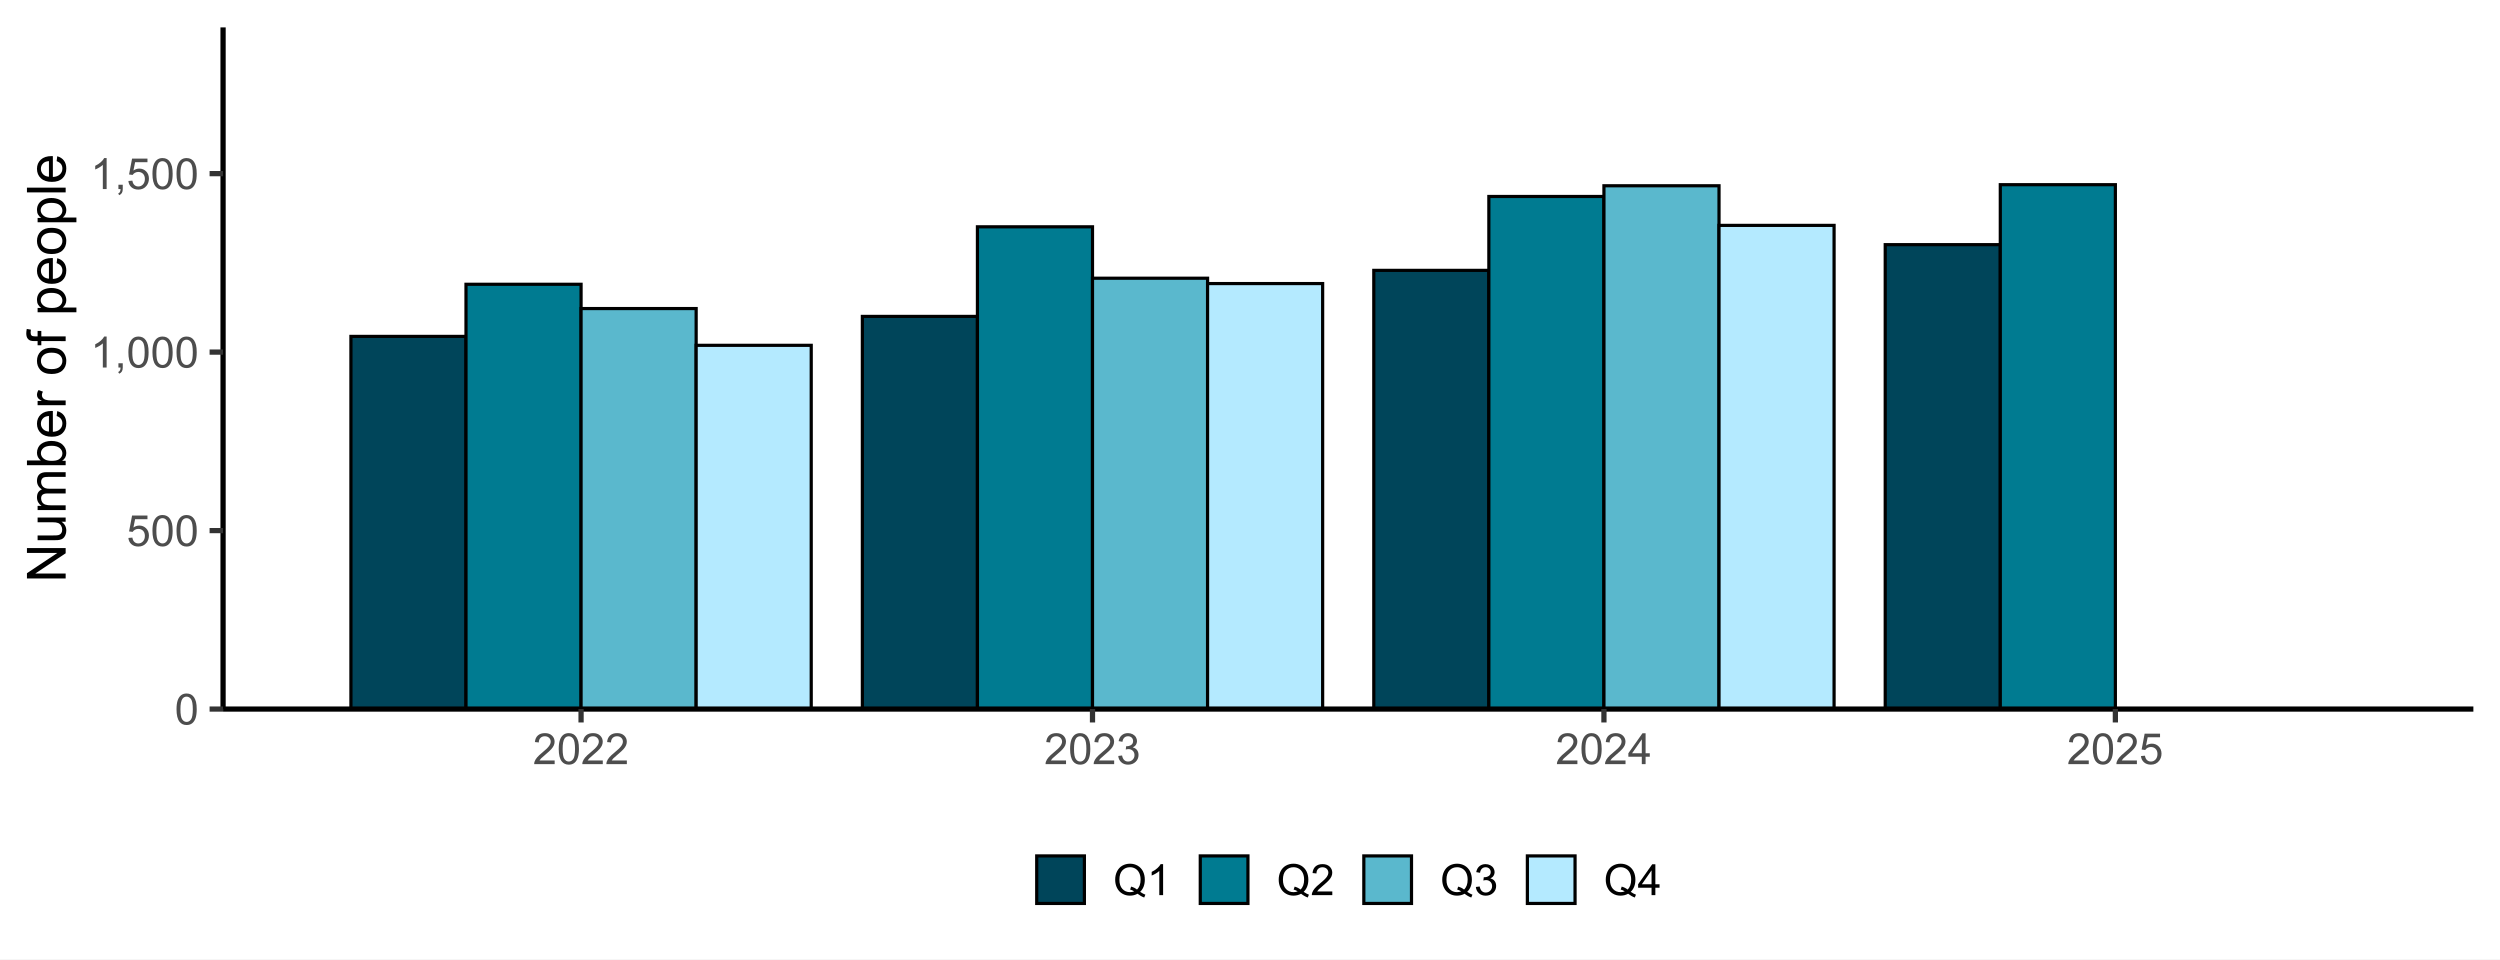 <svg width="560" height="215" xmlns="http://www.w3.org/2000/svg" xmlns:xlink="http://www.w3.org/1999/xlink" xml:space="preserve" overflow="hidden"><rect width="100%" height="100%" fill="#808080" stroke="none"/><g><path d="M0 0 558.396 0 558.396 214.768 0 214.768Z" fill="#FFFFFF" transform="matrix(1.003 0 0 1 0 0.116)"/><path d="M0 0 558.396 0 558.396 214.768 0 214.768Z" fill="#FFFFFF" transform="matrix(1.003 0 0 1 0 0.116)"/><path d="M0 214.768 558.396 214.768 558.396 0 0 0Z" stroke="#FFFFFF" stroke-width="1.172" stroke-linecap="round" stroke-linejoin="round" stroke-miterlimit="10" fill="none" transform="matrix(1.003 0 0 1 0 0.116)"/><g><path d="M49.817 158.714 552.376 158.714 552.376 6.017 49.817 6.017Z" fill="#FFFFFF" transform="matrix(1.003 0 0 1 0 0.116)"/></g><g><path d="M78.372 158.714 104.073 158.714 104.073 75.237 78.372 75.237Z" fill="#00455A" transform="matrix(1.003 0 0 1 0 0.116)"/></g><g><path d="M78.372 158.714 104.073 158.714 104.073 75.237 78.372 75.237Z" stroke="#000000" stroke-width="0.716" stroke-miterlimit="10" fill="none" transform="matrix(1.003 0 0 1 0 0.116)"/></g><g><path d="M104.07 158.714 129.77 158.714 129.77 63.562 104.07 63.562Z" fill="#007B91" transform="matrix(1.003 0 0 1 0 0.116)"/></g><g><path d="M104.07 158.714 129.77 158.714 129.77 63.562 104.07 63.562Z" stroke="#000000" stroke-width="0.716" stroke-miterlimit="10" fill="none" transform="matrix(1.003 0 0 1 0 0.116)"/></g><g><path d="M129.77 158.714 155.471 158.714 155.471 69 129.77 69Z" fill="#5AB8CD" transform="matrix(1.003 0 0 1 0 0.116)"/></g><g><path d="M129.77 158.714 155.471 158.714 155.471 69 129.77 69Z" stroke="#000000" stroke-width="0.716" stroke-miterlimit="10" fill="none" transform="matrix(1.003 0 0 1 0 0.116)"/></g><g><path d="M155.471 158.714 181.171 158.714 181.171 77.237 155.471 77.237Z" fill="#B4EAFF" transform="matrix(1.003 0 0 1 0 0.116)"/></g><g><path d="M155.471 158.714 181.171 158.714 181.171 77.237 155.471 77.237Z" stroke="#000000" stroke-width="0.716" stroke-miterlimit="10" fill="none" transform="matrix(1.003 0 0 1 0 0.116)"/></g><g><path d="M192.591 158.714 218.291 158.714 218.291 70.759 192.591 70.759Z" fill="#00455A" transform="matrix(1.003 0 0 1 0 0.116)"/></g><g><path d="M192.591 158.714 218.291 158.714 218.291 70.759 192.591 70.759Z" stroke="#000000" stroke-width="0.716" stroke-miterlimit="10" fill="none" transform="matrix(1.003 0 0 1 0 0.116)"/></g><g><path d="M218.289 158.714 243.989 158.714 243.989 50.69 218.289 50.69Z" fill="#007B91" transform="matrix(1.003 0 0 1 0 0.116)"/></g><g><path d="M218.289 158.714 243.989 158.714 243.989 50.69 218.289 50.69Z" stroke="#000000" stroke-width="0.716" stroke-miterlimit="10" fill="none" transform="matrix(1.003 0 0 1 0 0.116)"/></g><g><path d="M243.989 158.714 269.689 158.714 269.689 62.205 243.989 62.205Z" fill="#5AB8CD" transform="matrix(1.003 0 0 1 0 0.116)"/></g><g><path d="M243.989 158.714 269.689 158.714 269.689 62.205 243.989 62.205Z" stroke="#000000" stroke-width="0.716" stroke-miterlimit="10" fill="none" transform="matrix(1.003 0 0 1 0 0.116)"/></g><g><path d="M269.686 158.714 295.387 158.714 295.387 63.403 269.686 63.403Z" fill="#B4EAFF" transform="matrix(1.003 0 0 1 0 0.116)"/></g><g><path d="M269.686 158.714 295.387 158.714 295.387 63.403 269.686 63.403Z" stroke="#000000" stroke-width="0.716" stroke-miterlimit="10" fill="none" transform="matrix(1.003 0 0 1 0 0.116)"/></g><g><path d="M306.809 158.714 332.51 158.714 332.51 60.445 306.809 60.445Z" fill="#00455A" transform="matrix(1.003 0 0 1 0 0.116)"/></g><g><path d="M306.809 158.714 332.51 158.714 332.51 60.445 306.809 60.445Z" stroke="#000000" stroke-width="0.716" stroke-miterlimit="10" fill="none" transform="matrix(1.003 0 0 1 0 0.116)"/></g><g><path d="M332.507 158.714 358.207 158.714 358.207 43.895 332.507 43.895Z" fill="#007B91" transform="matrix(1.003 0 0 1 0 0.116)"/></g><g><path d="M332.507 158.714 358.207 158.714 358.207 43.895 332.507 43.895Z" stroke="#000000" stroke-width="0.716" stroke-miterlimit="10" fill="none" transform="matrix(1.003 0 0 1 0 0.116)"/></g><g><path d="M358.207 158.714 383.908 158.714 383.908 41.496 358.207 41.496Z" stroke="#000000" stroke-width="0.716" stroke-miterlimit="10" fill="#5AB8CD" transform="matrix(1.003 0 0 1 0 0.116)"/></g><g><path d="M383.905 158.714 409.605 158.714 409.605 50.37 383.905 50.37Z" fill="#B4EAFF" transform="matrix(1.003 0 0 1 0 0.116)"/></g><g><path d="M383.905 158.714 409.605 158.714 409.605 50.37 383.905 50.37Z" stroke="#000000" stroke-width="0.716" stroke-miterlimit="10" fill="none" transform="matrix(1.003 0 0 1 0 0.116)"/></g><g><path d="M421.028 158.714 446.728 158.714 446.728 54.688 421.028 54.688Z" fill="#00455A" transform="matrix(1.003 0 0 1 0 0.116)"/></g><g><path d="M421.028 158.714 446.728 158.714 446.728 54.688 421.028 54.688Z" stroke="#000000" stroke-width="0.716" stroke-miterlimit="10" fill="none" transform="matrix(1.003 0 0 1 0 0.116)"/></g><g><path d="M446.726 158.714 472.426 158.714 472.426 41.255 446.726 41.255Z" fill="#007B91" transform="matrix(1.003 0 0 1 0 0.116)"/></g><g><path d="M446.726 158.714 472.426 158.714 472.426 41.255 446.726 41.255Z" stroke="#000000" stroke-width="0.716" stroke-miterlimit="10" fill="none" transform="matrix(1.003 0 0 1 0 0.116)"/></g><path d="M49.817 158.714 49.817 6.017" stroke="#000000" stroke-width="1.172" stroke-linejoin="round" stroke-miterlimit="10" fill="none" transform="matrix(1.003 0 0 1 0 0.116)"/><path d="M0.401-3.411C0.401-4.226 0.485-4.884 0.653-5.385 0.821-5.883 1.07-6.268 1.403-6.541 1.733-6.808 2.15-6.945 2.656-6.947 3.025-6.945 3.353-6.869 3.634-6.722 3.912-6.57 4.142-6.355 4.326-6.074 4.509-5.791 4.651-5.448 4.756-5.047 4.858-4.64 4.91-4.095 4.913-3.411 4.91-2.598 4.827-1.943 4.661-1.445 4.494-0.944 4.244-0.558 3.914-0.288 3.579-0.016 3.159 0.118 2.656 0.118 1.987 0.118 1.466-0.121 1.085-0.6 0.629-1.175 0.401-2.11 0.401-3.411ZM1.274-3.411C1.274-2.273 1.405-1.518 1.673-1.143 1.935-0.766 2.263-0.577 2.656-0.579 3.044-0.577 3.374-0.766 3.642-1.146 3.906-1.521 4.037-2.276 4.04-3.411 4.037-4.549 3.906-5.306 3.642-5.681 3.374-6.053 3.041-6.24 2.648-6.242 2.255-6.24 1.943-6.074 1.712-5.747 1.418-5.322 1.274-4.543 1.274-3.411Z" fill="#4D4D4D" transform="matrix(1.003 0 0 1 39.138 162.288)"/><path d="M0.401-1.812 1.292-1.888C1.358-1.452 1.51-1.125 1.751-0.907 1.99-0.687 2.281-0.577 2.624-0.579 3.031-0.577 3.377-0.731 3.662-1.041 3.943-1.348 4.085-1.757 4.087-2.27 4.085-2.753 3.948-3.136 3.678-3.416 3.403-3.694 3.046-3.833 2.609-3.836 2.333-3.833 2.087-3.773 1.869-3.649 1.646-3.524 1.473-3.361 1.35-3.167L0.553-3.269 1.222-6.824 4.661-6.824 4.661-6.011 1.901-6.011 1.528-4.153C1.943-4.441 2.378-4.585 2.837-4.588 3.437-4.585 3.948-4.376 4.365-3.959 4.779-3.539 4.986-3.002 4.989-2.346 4.986-1.717 4.803-1.175 4.441-0.721 3.995-0.16 3.39 0.118 2.624 0.118 1.992 0.118 1.479-0.058 1.083-0.409 0.682-0.76 0.456-1.227 0.401-1.812Z" fill="#4D4D4D" transform="matrix(1.003 0 0 1 28.356 122.31)"/><path d="M0.401-3.411C0.401-4.226 0.485-4.884 0.653-5.385 0.821-5.883 1.07-6.268 1.403-6.541 1.733-6.808 2.15-6.945 2.656-6.947 3.025-6.945 3.353-6.869 3.634-6.722 3.912-6.57 4.142-6.355 4.326-6.074 4.509-5.791 4.651-5.448 4.756-5.047 4.858-4.64 4.91-4.095 4.913-3.411 4.91-2.598 4.827-1.943 4.661-1.445 4.494-0.944 4.244-0.558 3.914-0.288 3.579-0.016 3.159 0.118 2.656 0.118 1.987 0.118 1.466-0.121 1.085-0.6 0.629-1.175 0.401-2.11 0.401-3.411ZM1.274-3.411C1.274-2.273 1.405-1.518 1.673-1.143 1.935-0.766 2.263-0.577 2.656-0.579 3.044-0.577 3.374-0.766 3.642-1.146 3.906-1.521 4.037-2.276 4.04-3.411 4.037-4.549 3.906-5.306 3.642-5.681 3.374-6.053 3.041-6.24 2.648-6.242 2.255-6.24 1.943-6.074 1.712-5.747 1.418-5.322 1.274-4.543 1.274-3.411Z" fill="#4D4D4D" transform="matrix(1.003 0 0 1 33.746 122.31)"/><path d="M0.401-3.411C0.401-4.226 0.485-4.884 0.653-5.385 0.821-5.883 1.07-6.268 1.403-6.541 1.733-6.808 2.15-6.945 2.656-6.947 3.025-6.945 3.353-6.869 3.634-6.722 3.912-6.57 4.142-6.355 4.326-6.074 4.509-5.791 4.651-5.448 4.756-5.047 4.858-4.64 4.91-4.095 4.913-3.411 4.91-2.598 4.827-1.943 4.661-1.445 4.494-0.944 4.244-0.558 3.914-0.288 3.579-0.016 3.159 0.118 2.656 0.118 1.987 0.118 1.466-0.121 1.085-0.6 0.629-1.175 0.401-2.11 0.401-3.411ZM1.274-3.411C1.274-2.273 1.405-1.518 1.673-1.143 1.935-0.766 2.263-0.577 2.656-0.579 3.044-0.577 3.374-0.766 3.642-1.146 3.906-1.521 4.037-2.276 4.04-3.411 4.037-4.549 3.906-5.306 3.642-5.681 3.374-6.053 3.041-6.24 2.648-6.242 2.255-6.24 1.943-6.074 1.712-5.747 1.418-5.322 1.274-4.543 1.274-3.411Z" fill="#4D4D4D" transform="matrix(1.003 0 0 1 39.137 122.31)"/><path d="M3.6 0 2.75 0 2.75-5.414C2.543-5.217 2.276-5.021 1.945-4.827 1.612-4.63 1.313-4.486 1.051-4.389L1.051-5.209C1.523-5.432 1.94-5.702 2.297-6.022 2.653-6.337 2.905-6.646 3.054-6.947L3.6-6.947Z" fill="#4D4D4D" transform="matrix(1.003 0 0 1 20.274 82.332)"/><path d="M0.86 0 0.86-0.967 1.827-0.967 1.827 0C1.825 0.354 1.762 0.64 1.639 0.86 1.51 1.078 1.311 1.248 1.038 1.369L0.802 1.004C0.981 0.923 1.112 0.807 1.198 0.658 1.282 0.503 1.329 0.286 1.34 0Z" fill="#4D4D4D" transform="matrix(1.003 0 0 1 25.664 82.332)"/><path d="M0.401-3.411C0.401-4.226 0.485-4.884 0.653-5.385 0.821-5.883 1.07-6.268 1.403-6.541 1.733-6.808 2.15-6.945 2.656-6.947 3.025-6.945 3.353-6.869 3.634-6.722 3.912-6.57 4.142-6.355 4.326-6.074 4.509-5.791 4.651-5.448 4.756-5.047 4.858-4.64 4.91-4.095 4.913-3.411 4.91-2.598 4.827-1.943 4.661-1.445 4.494-0.944 4.244-0.558 3.914-0.288 3.579-0.016 3.159 0.118 2.656 0.118 1.987 0.118 1.466-0.121 1.085-0.6 0.629-1.175 0.401-2.11 0.401-3.411ZM1.274-3.411C1.274-2.273 1.405-1.518 1.673-1.143 1.935-0.766 2.263-0.577 2.656-0.579 3.044-0.577 3.374-0.766 3.642-1.146 3.906-1.521 4.037-2.276 4.04-3.411 4.037-4.549 3.906-5.306 3.642-5.681 3.374-6.053 3.041-6.24 2.648-6.242 2.255-6.24 1.943-6.074 1.712-5.747 1.418-5.322 1.274-4.543 1.274-3.411Z" fill="#4D4D4D" transform="matrix(1.003 0 0 1 28.357 82.332)"/><path d="M0.401-3.411C0.401-4.226 0.485-4.884 0.653-5.385 0.821-5.883 1.07-6.268 1.403-6.541 1.733-6.808 2.15-6.945 2.656-6.947 3.025-6.945 3.353-6.869 3.634-6.722 3.912-6.57 4.142-6.355 4.326-6.074 4.509-5.791 4.651-5.448 4.756-5.047 4.858-4.64 4.91-4.095 4.913-3.411 4.91-2.598 4.827-1.943 4.661-1.445 4.494-0.944 4.244-0.558 3.914-0.288 3.579-0.016 3.159 0.118 2.656 0.118 1.987 0.118 1.466-0.121 1.085-0.6 0.629-1.175 0.401-2.11 0.401-3.411ZM1.274-3.411C1.274-2.273 1.405-1.518 1.673-1.143 1.935-0.766 2.263-0.577 2.656-0.579 3.044-0.577 3.374-0.766 3.642-1.146 3.906-1.521 4.037-2.276 4.04-3.411 4.037-4.549 3.906-5.306 3.642-5.681 3.374-6.053 3.041-6.24 2.648-6.242 2.255-6.24 1.943-6.074 1.712-5.747 1.418-5.322 1.274-4.543 1.274-3.411Z" fill="#4D4D4D" transform="matrix(1.003 0 0 1 33.747 82.332)"/><path d="M0.401-3.411C0.401-4.226 0.485-4.884 0.653-5.385 0.821-5.883 1.07-6.268 1.403-6.541 1.733-6.808 2.15-6.945 2.656-6.947 3.025-6.945 3.353-6.869 3.634-6.722 3.912-6.57 4.142-6.355 4.326-6.074 4.509-5.791 4.651-5.448 4.756-5.047 4.858-4.64 4.91-4.095 4.913-3.411 4.91-2.598 4.827-1.943 4.661-1.445 4.494-0.944 4.244-0.558 3.914-0.288 3.579-0.016 3.159 0.118 2.656 0.118 1.987 0.118 1.466-0.121 1.085-0.6 0.629-1.175 0.401-2.11 0.401-3.411ZM1.274-3.411C1.274-2.273 1.405-1.518 1.673-1.143 1.935-0.766 2.263-0.577 2.656-0.579 3.044-0.577 3.374-0.766 3.642-1.146 3.906-1.521 4.037-2.276 4.04-3.411 4.037-4.549 3.906-5.306 3.642-5.681 3.374-6.053 3.041-6.24 2.648-6.242 2.255-6.24 1.943-6.074 1.712-5.747 1.418-5.322 1.274-4.543 1.274-3.411Z" fill="#4D4D4D" transform="matrix(1.003 0 0 1 39.138 82.332)"/><path d="M3.6 0 2.75 0 2.75-5.414C2.543-5.217 2.276-5.021 1.945-4.827 1.612-4.63 1.313-4.486 1.051-4.389L1.051-5.209C1.523-5.432 1.94-5.702 2.297-6.022 2.653-6.337 2.905-6.646 3.054-6.947L3.6-6.947Z" fill="#4D4D4D" transform="matrix(1.003 0 0 1 20.274 42.351)"/><path d="M0.86 0 0.86-0.967 1.827-0.967 1.827 0C1.825 0.354 1.762 0.64 1.639 0.86 1.51 1.078 1.311 1.248 1.038 1.369L0.802 1.004C0.981 0.923 1.112 0.807 1.198 0.658 1.282 0.503 1.329 0.286 1.34 0Z" fill="#4D4D4D" transform="matrix(1.003 0 0 1 25.664 42.351)"/><path d="M0.401-1.812 1.292-1.888C1.358-1.452 1.51-1.125 1.751-0.907 1.99-0.687 2.281-0.577 2.624-0.579 3.031-0.577 3.377-0.731 3.662-1.041 3.943-1.348 4.085-1.757 4.087-2.27 4.085-2.753 3.948-3.136 3.678-3.416 3.403-3.694 3.046-3.833 2.609-3.836 2.333-3.833 2.087-3.773 1.869-3.649 1.646-3.524 1.473-3.361 1.35-3.167L0.553-3.269 1.222-6.824 4.661-6.824 4.661-6.011 1.901-6.011 1.528-4.153C1.943-4.441 2.378-4.585 2.837-4.588 3.437-4.585 3.948-4.376 4.365-3.959 4.779-3.539 4.986-3.002 4.989-2.346 4.986-1.717 4.803-1.175 4.441-0.721 3.995-0.16 3.39 0.118 2.624 0.118 1.992 0.118 1.479-0.058 1.083-0.409 0.682-0.76 0.456-1.227 0.401-1.812Z" fill="#4D4D4D" transform="matrix(1.003 0 0 1 28.357 42.351)"/><path d="M0.401-3.411C0.401-4.226 0.485-4.884 0.653-5.385 0.821-5.883 1.07-6.268 1.403-6.541 1.733-6.808 2.15-6.945 2.656-6.947 3.025-6.945 3.353-6.869 3.634-6.722 3.912-6.57 4.142-6.355 4.326-6.074 4.509-5.791 4.651-5.448 4.756-5.047 4.858-4.64 4.91-4.095 4.913-3.411 4.91-2.598 4.827-1.943 4.661-1.445 4.494-0.944 4.244-0.558 3.914-0.288 3.579-0.016 3.159 0.118 2.656 0.118 1.987 0.118 1.466-0.121 1.085-0.6 0.629-1.175 0.401-2.11 0.401-3.411ZM1.274-3.411C1.274-2.273 1.405-1.518 1.673-1.143 1.935-0.766 2.263-0.577 2.656-0.579 3.044-0.577 3.374-0.766 3.642-1.146 3.906-1.521 4.037-2.276 4.04-3.411 4.037-4.549 3.906-5.306 3.642-5.681 3.374-6.053 3.041-6.24 2.648-6.242 2.255-6.24 1.943-6.074 1.712-5.747 1.418-5.322 1.274-4.543 1.274-3.411Z" fill="#4D4D4D" transform="matrix(1.003 0 0 1 33.747 42.351)"/><path d="M0.401-3.411C0.401-4.226 0.485-4.884 0.653-5.385 0.821-5.883 1.07-6.268 1.403-6.541 1.733-6.808 2.15-6.945 2.656-6.947 3.025-6.945 3.353-6.869 3.634-6.722 3.912-6.57 4.142-6.355 4.326-6.074 4.509-5.791 4.651-5.448 4.756-5.047 4.858-4.64 4.91-4.095 4.913-3.411 4.91-2.598 4.827-1.943 4.661-1.445 4.494-0.944 4.244-0.558 3.914-0.288 3.579-0.016 3.159 0.118 2.656 0.118 1.987 0.118 1.466-0.121 1.085-0.6 0.629-1.175 0.401-2.11 0.401-3.411ZM1.274-3.411C1.274-2.273 1.405-1.518 1.673-1.143 1.935-0.766 2.263-0.577 2.656-0.579 3.044-0.577 3.374-0.766 3.642-1.146 3.906-1.521 4.037-2.276 4.04-3.411 4.037-4.549 3.906-5.306 3.642-5.681 3.374-6.053 3.041-6.24 2.648-6.242 2.255-6.24 1.943-6.074 1.712-5.747 1.418-5.322 1.274-4.543 1.274-3.411Z" fill="#4D4D4D" transform="matrix(1.003 0 0 1 39.138 42.351)"/><path d="M46.807 158.714 49.817 158.714" stroke="#333333" stroke-width="1.172" stroke-linejoin="round" stroke-miterlimit="10" fill="none" transform="matrix(1.003 0 0 1 0 0.116)"/><path d="M46.807 118.736 49.817 118.736" stroke="#333333" stroke-width="1.172" stroke-linejoin="round" stroke-miterlimit="10" fill="none" transform="matrix(1.003 0 0 1 0 0.116)"/><path d="M46.807 78.755 49.817 78.755" stroke="#333333" stroke-width="1.172" stroke-linejoin="round" stroke-miterlimit="10" fill="none" transform="matrix(1.003 0 0 1 0 0.116)"/><path d="M46.807 38.777 49.817 38.777" stroke="#333333" stroke-width="1.172" stroke-linejoin="round" stroke-miterlimit="10" fill="none" transform="matrix(1.003 0 0 1 0 0.116)"/><path d="M49.817 158.714 552.379 158.714" stroke="#000000" stroke-width="1.172" stroke-linejoin="round" stroke-miterlimit="10" fill="none" transform="matrix(1.003 0 0 1 0 0.116)"/><path d="M129.77 161.723 129.77 158.714" stroke="#333333" stroke-width="1.172" stroke-linejoin="round" stroke-miterlimit="10" fill="none" transform="matrix(1.003 0 0 1 0 0.116)"/><path d="M243.989 161.723 243.989 158.714" stroke="#333333" stroke-width="1.172" stroke-linejoin="round" stroke-miterlimit="10" fill="none" transform="matrix(1.003 0 0 1 0 0.116)"/><path d="M358.207 161.723 358.207 158.714" stroke="#333333" stroke-width="1.172" stroke-linejoin="round" stroke-miterlimit="10" fill="none" transform="matrix(1.003 0 0 1 0 0.116)"/><path d="M472.426 161.723 472.426 158.714" stroke="#333333" stroke-width="1.172" stroke-linejoin="round" stroke-miterlimit="10" fill="none" transform="matrix(1.003 0 0 1 0 0.116)"/><path d="M4.866-0.815 4.866 0 0.294 0C0.286-0.204 0.317-0.401 0.391-0.59 0.506-0.899 0.692-1.206 0.949-1.51 1.203-1.812 1.576-2.16 2.063-2.559 2.813-3.172 3.322-3.66 3.586-4.022 3.849-4.381 3.98-4.722 3.982-5.044 3.98-5.38 3.859-5.663 3.621-5.896 3.379-6.124 3.065-6.24 2.679-6.242 2.268-6.24 1.943-6.119 1.699-5.875 1.452-5.629 1.327-5.288 1.327-4.855L0.454-4.944C0.511-5.595 0.737-6.093 1.127-6.434 1.515-6.774 2.04-6.945 2.7-6.947 3.361-6.945 3.885-6.761 4.273-6.394 4.659-6.025 4.853-5.568 4.855-5.026 4.853-4.748 4.795-4.475 4.685-4.21 4.57-3.94 4.383-3.657 4.121-3.364 3.859-3.065 3.421-2.661 2.813-2.147 2.299-1.717 1.972-1.426 1.83-1.277 1.683-1.122 1.565-0.967 1.473-0.815Z" fill="#4D4D4D" transform="matrix(1.003 0 0 1 119.363 171.165)"/><path d="M0.401-3.411C0.401-4.226 0.485-4.884 0.653-5.385 0.821-5.883 1.07-6.268 1.403-6.541 1.733-6.808 2.15-6.945 2.656-6.947 3.025-6.945 3.353-6.869 3.634-6.722 3.912-6.57 4.142-6.355 4.326-6.074 4.509-5.791 4.651-5.448 4.756-5.047 4.858-4.64 4.91-4.095 4.913-3.411 4.91-2.598 4.827-1.943 4.661-1.445 4.494-0.944 4.244-0.558 3.914-0.288 3.579-0.016 3.159 0.118 2.656 0.118 1.987 0.118 1.466-0.121 1.085-0.6 0.629-1.175 0.401-2.11 0.401-3.411ZM1.274-3.411C1.274-2.273 1.405-1.518 1.673-1.143 1.935-0.766 2.263-0.577 2.656-0.579 3.044-0.577 3.374-0.766 3.642-1.146 3.906-1.521 4.037-2.276 4.04-3.411 4.037-4.549 3.906-5.306 3.642-5.681 3.374-6.053 3.041-6.24 2.648-6.242 2.255-6.24 1.943-6.074 1.712-5.747 1.418-5.322 1.274-4.543 1.274-3.411Z" fill="#4D4D4D" transform="matrix(1.003 0 0 1 124.754 171.165)"/><path d="M4.866-0.815 4.866 0 0.294 0C0.286-0.204 0.317-0.401 0.391-0.59 0.506-0.899 0.692-1.206 0.949-1.51 1.203-1.812 1.576-2.16 2.063-2.559 2.813-3.172 3.322-3.66 3.586-4.022 3.849-4.381 3.98-4.722 3.982-5.044 3.98-5.38 3.859-5.663 3.621-5.896 3.379-6.124 3.065-6.24 2.679-6.242 2.268-6.24 1.943-6.119 1.699-5.875 1.452-5.629 1.327-5.288 1.327-4.855L0.454-4.944C0.511-5.595 0.737-6.093 1.127-6.434 1.515-6.774 2.04-6.945 2.7-6.947 3.361-6.945 3.885-6.761 4.273-6.394 4.659-6.025 4.853-5.568 4.855-5.026 4.853-4.748 4.795-4.475 4.685-4.21 4.57-3.94 4.383-3.657 4.121-3.364 3.859-3.065 3.421-2.661 2.813-2.147 2.299-1.717 1.972-1.426 1.83-1.277 1.683-1.122 1.565-0.967 1.473-0.815Z" fill="#4D4D4D" transform="matrix(1.003 0 0 1 130.144 171.165)"/><path d="M4.866-0.815 4.866 0 0.294 0C0.286-0.204 0.317-0.401 0.391-0.59 0.506-0.899 0.692-1.206 0.949-1.51 1.203-1.812 1.576-2.16 2.063-2.559 2.813-3.172 3.322-3.66 3.586-4.022 3.849-4.381 3.98-4.722 3.982-5.044 3.98-5.38 3.859-5.663 3.621-5.896 3.379-6.124 3.065-6.24 2.679-6.242 2.268-6.24 1.943-6.119 1.699-5.875 1.452-5.629 1.327-5.288 1.327-4.855L0.454-4.944C0.511-5.595 0.737-6.093 1.127-6.434 1.515-6.774 2.04-6.945 2.7-6.947 3.361-6.945 3.885-6.761 4.273-6.394 4.659-6.025 4.853-5.568 4.855-5.026 4.853-4.748 4.795-4.475 4.685-4.21 4.57-3.94 4.383-3.657 4.121-3.364 3.859-3.065 3.421-2.661 2.813-2.147 2.299-1.717 1.972-1.426 1.83-1.277 1.683-1.122 1.565-0.967 1.473-0.815Z" fill="#4D4D4D" transform="matrix(1.003 0 0 1 135.535 171.165)"/><path d="M4.866-0.815 4.866 0 0.294 0C0.286-0.204 0.317-0.401 0.391-0.59 0.506-0.899 0.692-1.206 0.949-1.51 1.203-1.812 1.576-2.16 2.063-2.559 2.813-3.172 3.322-3.66 3.586-4.022 3.849-4.381 3.98-4.722 3.982-5.044 3.98-5.38 3.859-5.663 3.621-5.896 3.379-6.124 3.065-6.24 2.679-6.242 2.268-6.24 1.943-6.119 1.699-5.875 1.452-5.629 1.327-5.288 1.327-4.855L0.454-4.944C0.511-5.595 0.737-6.093 1.127-6.434 1.515-6.774 2.04-6.945 2.7-6.947 3.361-6.945 3.885-6.761 4.273-6.394 4.659-6.025 4.853-5.568 4.855-5.026 4.853-4.748 4.795-4.475 4.685-4.21 4.57-3.94 4.383-3.657 4.121-3.364 3.859-3.065 3.421-2.661 2.813-2.147 2.299-1.717 1.972-1.426 1.83-1.277 1.683-1.122 1.565-0.967 1.473-0.815Z" fill="#4D4D4D" transform="matrix(1.003 0 0 1 233.91 171.165)"/><path d="M0.401-3.411C0.401-4.226 0.485-4.884 0.653-5.385 0.821-5.883 1.07-6.268 1.403-6.541 1.733-6.808 2.15-6.945 2.656-6.947 3.025-6.945 3.353-6.869 3.634-6.722 3.912-6.57 4.142-6.355 4.326-6.074 4.509-5.791 4.651-5.448 4.756-5.047 4.858-4.64 4.91-4.095 4.913-3.411 4.91-2.598 4.827-1.943 4.661-1.445 4.494-0.944 4.244-0.558 3.914-0.288 3.579-0.016 3.159 0.118 2.656 0.118 1.987 0.118 1.466-0.121 1.085-0.6 0.629-1.175 0.401-2.11 0.401-3.411ZM1.274-3.411C1.274-2.273 1.405-1.518 1.673-1.143 1.935-0.766 2.263-0.577 2.656-0.579 3.044-0.577 3.374-0.766 3.642-1.146 3.906-1.521 4.037-2.276 4.04-3.411 4.037-4.549 3.906-5.306 3.642-5.681 3.374-6.053 3.041-6.24 2.648-6.242 2.255-6.24 1.943-6.074 1.712-5.747 1.418-5.322 1.274-4.543 1.274-3.411Z" fill="#4D4D4D" transform="matrix(1.003 0 0 1 239.3 171.165)"/><path d="M4.866-0.815 4.866 0 0.294 0C0.286-0.204 0.317-0.401 0.391-0.59 0.506-0.899 0.692-1.206 0.949-1.51 1.203-1.812 1.576-2.16 2.063-2.559 2.813-3.172 3.322-3.66 3.586-4.022 3.849-4.381 3.98-4.722 3.982-5.044 3.98-5.38 3.859-5.663 3.621-5.896 3.379-6.124 3.065-6.24 2.679-6.242 2.268-6.24 1.943-6.119 1.699-5.875 1.452-5.629 1.327-5.288 1.327-4.855L0.454-4.944C0.511-5.595 0.737-6.093 1.127-6.434 1.515-6.774 2.04-6.945 2.7-6.947 3.361-6.945 3.885-6.761 4.273-6.394 4.659-6.025 4.853-5.568 4.855-5.026 4.853-4.748 4.795-4.475 4.685-4.21 4.57-3.94 4.383-3.657 4.121-3.364 3.859-3.065 3.421-2.661 2.813-2.147 2.299-1.717 1.972-1.426 1.83-1.277 1.683-1.122 1.565-0.967 1.473-0.815Z" fill="#4D4D4D" transform="matrix(1.003 0 0 1 244.691 171.165)"/><path d="M0.406-1.827 1.256-1.94C1.35-1.455 1.518-1.109 1.754-0.897 1.987-0.684 2.27-0.577 2.609-0.579 3.007-0.577 3.345-0.716 3.621-0.994 3.896-1.269 4.035-1.612 4.035-2.024 4.035-2.412 3.906-2.734 3.652-2.989 3.395-3.24 3.07-3.366 2.679-3.369 2.517-3.366 2.318-3.335 2.082-3.274L2.176-4.022C2.228-4.014 2.276-4.011 2.312-4.011 2.674-4.011 2.999-4.106 3.288-4.294 3.576-4.483 3.72-4.774 3.723-5.167 3.72-5.477 3.615-5.734 3.406-5.941 3.196-6.143 2.923-6.245 2.59-6.247 2.257-6.245 1.982-6.14 1.764-5.935 1.542-5.726 1.4-5.416 1.34-5.002L0.49-5.154C0.592-5.721 0.828-6.161 1.198-6.476 1.565-6.788 2.024-6.945 2.572-6.947 2.949-6.945 3.295-6.864 3.615-6.704 3.93-6.538 4.174-6.318 4.344-6.04 4.509-5.76 4.593-5.461 4.596-5.149 4.593-4.847 4.512-4.575 4.355-4.331 4.192-4.085 3.956-3.891 3.644-3.746 4.05-3.649 4.368-3.453 4.596-3.159 4.821-2.86 4.934-2.488 4.937-2.042 4.934-1.437 4.714-0.925 4.276-0.506 3.833-0.087 3.277 0.121 2.606 0.123 1.995 0.121 1.489-0.058 1.091-0.419 0.687-0.779 0.459-1.248 0.406-1.827Z" fill="#4D4D4D" transform="matrix(1.003 0 0 1 250.081 171.165)"/><path d="M4.866-0.815 4.866 0 0.294 0C0.286-0.204 0.317-0.401 0.391-0.59 0.506-0.899 0.692-1.206 0.949-1.51 1.203-1.812 1.576-2.16 2.063-2.559 2.813-3.172 3.322-3.66 3.586-4.022 3.849-4.381 3.98-4.722 3.982-5.044 3.98-5.38 3.859-5.663 3.621-5.896 3.379-6.124 3.065-6.24 2.679-6.242 2.268-6.24 1.943-6.119 1.699-5.875 1.452-5.629 1.327-5.288 1.327-4.855L0.454-4.944C0.511-5.595 0.737-6.093 1.127-6.434 1.515-6.774 2.04-6.945 2.7-6.947 3.361-6.945 3.885-6.761 4.273-6.394 4.659-6.025 4.853-5.568 4.855-5.026 4.853-4.748 4.795-4.475 4.685-4.21 4.57-3.94 4.383-3.657 4.121-3.364 3.859-3.065 3.421-2.661 2.813-2.147 2.299-1.717 1.972-1.426 1.83-1.277 1.683-1.122 1.565-0.967 1.473-0.815Z" fill="#4D4D4D" transform="matrix(1.003 0 0 1 348.457 171.165)"/><path d="M0.401-3.411C0.401-4.226 0.485-4.884 0.653-5.385 0.821-5.883 1.07-6.268 1.403-6.541 1.733-6.808 2.15-6.945 2.656-6.947 3.025-6.945 3.353-6.869 3.634-6.722 3.912-6.57 4.142-6.355 4.326-6.074 4.509-5.791 4.651-5.448 4.756-5.047 4.858-4.64 4.91-4.095 4.913-3.411 4.91-2.598 4.827-1.943 4.661-1.445 4.494-0.944 4.244-0.558 3.914-0.288 3.579-0.016 3.159 0.118 2.656 0.118 1.987 0.118 1.466-0.121 1.085-0.6 0.629-1.175 0.401-2.11 0.401-3.411ZM1.274-3.411C1.274-2.273 1.405-1.518 1.673-1.143 1.935-0.766 2.263-0.577 2.656-0.579 3.044-0.577 3.374-0.766 3.642-1.146 3.906-1.521 4.037-2.276 4.04-3.411 4.037-4.549 3.906-5.306 3.642-5.681 3.374-6.053 3.041-6.24 2.648-6.242 2.255-6.24 1.943-6.074 1.712-5.747 1.418-5.322 1.274-4.543 1.274-3.411Z" fill="#4D4D4D" transform="matrix(1.003 0 0 1 353.847 171.165)"/><path d="M4.866-0.815 4.866 0 0.294 0C0.286-0.204 0.317-0.401 0.391-0.59 0.506-0.899 0.692-1.206 0.949-1.51 1.203-1.812 1.576-2.16 2.063-2.559 2.813-3.172 3.322-3.66 3.586-4.022 3.849-4.381 3.98-4.722 3.982-5.044 3.98-5.38 3.859-5.663 3.621-5.896 3.379-6.124 3.065-6.24 2.679-6.242 2.268-6.24 1.943-6.119 1.699-5.875 1.452-5.629 1.327-5.288 1.327-4.855L0.454-4.944C0.511-5.595 0.737-6.093 1.127-6.434 1.515-6.774 2.04-6.945 2.7-6.947 3.361-6.945 3.885-6.761 4.273-6.394 4.659-6.025 4.853-5.568 4.855-5.026 4.853-4.748 4.795-4.475 4.685-4.21 4.57-3.94 4.383-3.657 4.121-3.364 3.859-3.065 3.421-2.661 2.813-2.147 2.299-1.717 1.972-1.426 1.83-1.277 1.683-1.122 1.565-0.967 1.473-0.815Z" fill="#4D4D4D" transform="matrix(1.003 0 0 1 359.237 171.165)"/><path d="M3.125 0 3.125-1.657 0.123-1.657 0.123-2.436 3.28-6.919 3.974-6.919 3.974-2.436 4.908-2.436 4.908-1.657 3.974-1.657 3.974 0ZM3.125-2.436 3.125-5.555 0.957-2.436Z" fill="#4D4D4D" transform="matrix(1.003 0 0 1 364.628 171.165)"/><path d="M4.866-0.815 4.866 0 0.294 0C0.286-0.204 0.317-0.401 0.391-0.59 0.506-0.899 0.692-1.206 0.949-1.51 1.203-1.812 1.576-2.16 2.063-2.559 2.813-3.172 3.322-3.66 3.586-4.022 3.849-4.381 3.98-4.722 3.982-5.044 3.98-5.38 3.859-5.663 3.621-5.896 3.379-6.124 3.065-6.24 2.679-6.242 2.268-6.24 1.943-6.119 1.699-5.875 1.452-5.629 1.327-5.288 1.327-4.855L0.454-4.944C0.511-5.595 0.737-6.093 1.127-6.434 1.515-6.774 2.04-6.945 2.7-6.947 3.361-6.945 3.885-6.761 4.273-6.394 4.659-6.025 4.853-5.568 4.855-5.026 4.853-4.748 4.795-4.475 4.685-4.21 4.57-3.94 4.383-3.657 4.121-3.364 3.859-3.065 3.421-2.661 2.813-2.147 2.299-1.717 1.972-1.426 1.83-1.277 1.683-1.122 1.565-0.967 1.473-0.815Z" fill="#4D4D4D" transform="matrix(1.003 0 0 1 463.003 171.165)"/><path d="M0.401-3.411C0.401-4.226 0.485-4.884 0.653-5.385 0.821-5.883 1.07-6.268 1.403-6.541 1.733-6.808 2.15-6.945 2.656-6.947 3.025-6.945 3.353-6.869 3.634-6.722 3.912-6.57 4.142-6.355 4.326-6.074 4.509-5.791 4.651-5.448 4.756-5.047 4.858-4.64 4.91-4.095 4.913-3.411 4.91-2.598 4.827-1.943 4.661-1.445 4.494-0.944 4.244-0.558 3.914-0.288 3.579-0.016 3.159 0.118 2.656 0.118 1.987 0.118 1.466-0.121 1.085-0.6 0.629-1.175 0.401-2.11 0.401-3.411ZM1.274-3.411C1.274-2.273 1.405-1.518 1.673-1.143 1.935-0.766 2.263-0.577 2.656-0.579 3.044-0.577 3.374-0.766 3.642-1.146 3.906-1.521 4.037-2.276 4.04-3.411 4.037-4.549 3.906-5.306 3.642-5.681 3.374-6.053 3.041-6.24 2.648-6.242 2.255-6.24 1.943-6.074 1.712-5.747 1.418-5.322 1.274-4.543 1.274-3.411Z" fill="#4D4D4D" transform="matrix(1.003 0 0 1 468.394 171.165)"/><path d="M4.866-0.815 4.866 0 0.294 0C0.286-0.204 0.317-0.401 0.391-0.59 0.506-0.899 0.692-1.206 0.949-1.51 1.203-1.812 1.576-2.16 2.063-2.559 2.813-3.172 3.322-3.66 3.586-4.022 3.849-4.381 3.98-4.722 3.982-5.044 3.98-5.38 3.859-5.663 3.621-5.896 3.379-6.124 3.065-6.24 2.679-6.242 2.268-6.24 1.943-6.119 1.699-5.875 1.452-5.629 1.327-5.288 1.327-4.855L0.454-4.944C0.511-5.595 0.737-6.093 1.127-6.434 1.515-6.774 2.04-6.945 2.7-6.947 3.361-6.945 3.885-6.761 4.273-6.394 4.659-6.025 4.853-5.568 4.855-5.026 4.853-4.748 4.795-4.475 4.685-4.21 4.57-3.94 4.383-3.657 4.121-3.364 3.859-3.065 3.421-2.661 2.813-2.147 2.299-1.717 1.972-1.426 1.83-1.277 1.683-1.122 1.565-0.967 1.473-0.815Z" fill="#4D4D4D" transform="matrix(1.003 0 0 1 473.784 171.165)"/><path d="M0.401-1.812 1.292-1.888C1.358-1.452 1.51-1.125 1.751-0.907 1.99-0.687 2.281-0.577 2.624-0.579 3.031-0.577 3.377-0.731 3.662-1.041 3.943-1.348 4.085-1.757 4.087-2.27 4.085-2.753 3.948-3.136 3.678-3.416 3.403-3.694 3.046-3.833 2.609-3.836 2.333-3.833 2.087-3.773 1.869-3.649 1.646-3.524 1.473-3.361 1.35-3.167L0.553-3.269 1.222-6.824 4.661-6.824 4.661-6.011 1.901-6.011 1.528-4.153C1.943-4.441 2.378-4.585 2.837-4.588 3.437-4.585 3.948-4.376 4.365-3.959 4.779-3.539 4.986-3.002 4.989-2.346 4.986-1.717 4.803-1.175 4.441-0.721 3.995-0.16 3.39 0.118 2.624 0.118 1.992 0.118 1.479-0.058 1.083-0.409 0.682-0.76 0.456-1.227 0.401-1.812Z" fill="#4D4D4D" transform="matrix(1.003 0 0 1 479.174 171.165)"/><path d="M0-0.92-8.646-0.92-8.646-2.095-1.859-6.635-8.646-6.635-8.646-7.734 0-7.734 0-6.559-6.795-2.019 0-2.019Z" transform="matrix(1.003 0 0 1 14.708 130.497)"/><path d="M0-4.903-0.92-4.903C-0.212-4.412 0.142-3.749 0.142-2.915 0.142-2.543 0.071-2.197-0.071-1.877-0.212-1.555-0.388-1.319-0.603-1.164-0.815-1.009-1.08-0.899-1.392-0.839-1.599-0.792-1.93-0.771-2.383-0.773L-6.266-0.773-6.266-1.835-2.789-1.835C-2.234-1.833-1.861-1.854-1.67-1.898-1.389-1.964-1.169-2.105-1.012-2.323-0.849-2.538-0.771-2.805-0.773-3.125-0.771-3.442-0.852-3.741-1.017-4.022-1.177-4.3-1.4-4.496-1.683-4.614-1.964-4.729-2.37-4.79-2.907-4.79L-6.266-4.79-6.266-5.852 0-5.852Z" transform="matrix(1.003 0 0 1 14.708 121.773)"/><path d="M0-0.797-6.266-0.797-6.266-1.746-5.385-1.746C-5.689-1.943-5.938-2.202-6.127-2.53-6.313-2.855-6.405-3.227-6.407-3.647-6.405-4.108-6.308-4.488-6.116-4.787-5.922-5.081-5.655-5.291-5.309-5.416-6.04-5.909-6.405-6.554-6.407-7.351-6.405-7.97-6.234-8.447-5.891-8.783-5.545-9.116-5.013-9.283-4.3-9.286L0-9.286 0-8.229-3.946-8.229C-4.368-8.227-4.674-8.193-4.863-8.125-5.049-8.056-5.199-7.931-5.314-7.75-5.424-7.569-5.482-7.356-5.485-7.115-5.482-6.672-5.335-6.308-5.044-6.017-4.75-5.723-4.281-5.576-3.639-5.579L0-5.579 0-4.52-4.069-4.52C-4.538-4.517-4.892-4.431-5.131-4.26-5.364-4.085-5.482-3.801-5.485-3.411-5.482-3.109-5.403-2.834-5.249-2.58-5.089-2.325-4.858-2.142-4.559-2.029-4.255-1.914-3.82-1.856-3.251-1.859L0-1.859Z" transform="matrix(1.003 0 0 1 14.708 115.054)"/><path d="M0-1.775 0-0.792-8.646-0.792-8.646-1.854-5.563-1.854C-6.124-2.299-6.405-2.871-6.407-3.568-6.405-3.951-6.329-4.318-6.174-4.664-6.017-5.007-5.797-5.291-5.519-5.513-5.235-5.734-4.897-5.907-4.499-6.035-4.1-6.158-3.676-6.221-3.227-6.224-2.15-6.221-1.319-5.956-0.737-5.427-0.149-4.895 0.142-4.258 0.142-3.516 0.142-2.776-0.165-2.194-0.784-1.775ZM-3.18-1.764C-2.428-1.762-1.885-1.864-1.552-2.071-1.004-2.404-0.731-2.855-0.731-3.427-0.731-3.888-0.931-4.289-1.334-4.63-1.736-4.965-2.339-5.136-3.138-5.138-3.956-5.136-4.559-4.973-4.947-4.651-5.335-4.326-5.529-3.933-5.532-3.474-5.529-3.007-5.327-2.606-4.926-2.27-4.522-1.93-3.94-1.762-3.18-1.764Z" transform="matrix(1.003 0 0 1 14.708 104.991)"/><path d="M-2.016-5.086-1.882-6.182C-1.24-6.009-0.742-5.686-0.388-5.22-0.034-4.75 0.142-4.153 0.142-3.427 0.142-2.509-0.139-1.783-0.705-1.248-1.266-0.708-2.058-0.44-3.078-0.443-4.132-0.44-4.95-0.71-5.534-1.256-6.114-1.796-6.405-2.501-6.407-3.369-6.405-4.205-6.119-4.889-5.55-5.422-4.979-5.951-4.176-6.216-3.143-6.219-3.078-6.216-2.983-6.213-2.86-6.211L-2.86-1.539C-2.171-1.576-1.644-1.772-1.279-2.124-0.912-2.472-0.731-2.907-0.731-3.434-0.731-3.82-0.834-4.153-1.038-4.428-1.243-4.703-1.568-4.921-2.016-5.086ZM-3.733-1.599-3.733-5.097C-4.258-5.049-4.653-4.916-4.918-4.695-5.325-4.357-5.529-3.917-5.532-3.379-5.529-2.889-5.367-2.48-5.041-2.15-4.716-1.817-4.279-1.633-3.733-1.599Z" transform="matrix(1.003 0 0 1 14.708 98.272)"/><path d="M0-0.784-6.266-0.784-6.266-1.741-5.314-1.741C-5.757-1.982-6.051-2.207-6.195-2.415-6.334-2.622-6.405-2.847-6.407-3.096-6.405-3.453-6.292-3.817-6.064-4.189L-5.078-3.822C-5.23-3.563-5.309-3.303-5.309-3.044-5.309-2.81-5.238-2.601-5.099-2.417-4.958-2.231-4.764-2.1-4.52-2.024-4.14-1.903-3.728-1.843-3.28-1.846L0-1.846Z" transform="matrix(1.003 0 0 1 14.708 91.554)"/><path d="M-3.133-0.401C-4.289-0.401-5.149-0.724-5.71-1.369-6.174-1.906-6.405-2.561-6.407-3.34-6.405-4.197-6.124-4.903-5.561-5.45-4.994-5.996-4.213-6.268-3.219-6.271-2.412-6.268-1.778-6.148-1.316-5.907-0.852-5.665-0.493-5.312-0.241-4.85 0.016-4.386 0.142-3.883 0.142-3.34 0.142-2.459-0.139-1.751-0.703-1.211-1.264-0.671-2.074-0.401-3.133-0.401ZM-3.133-1.492C-2.328-1.489-1.728-1.665-1.329-2.016-0.931-2.365-0.731-2.805-0.731-3.34-0.731-3.864-0.931-4.302-1.332-4.653-1.733-5.002-2.344-5.178-3.167-5.18-3.938-5.178-4.525-5.002-4.926-4.651-5.325-4.297-5.524-3.859-5.526-3.34-5.524-2.805-5.327-2.365-4.931-2.016-4.533-1.665-3.933-1.489-3.133-1.492Z" transform="matrix(1.003 0 0 1 14.708 84.174)"/><path d="M0-1.049-5.437-1.051-5.437-0.113-6.266-0.113-6.266-1.051-6.932-1.051C-7.349-1.049-7.661-1.085-7.87-1.161-8.143-1.261-8.366-1.442-8.539-1.701-8.707-1.958-8.793-2.32-8.796-2.784-8.793-3.083-8.756-3.413-8.688-3.775L-7.763-3.615C-7.802-3.392-7.82-3.185-7.823-2.991-7.82-2.666-7.752-2.438-7.616-2.304-7.477-2.171-7.22-2.103-6.843-2.105L-6.266-2.105-6.266-3.327-5.437-3.327-5.437-2.105 0-2.105Z" transform="matrix(1.003 0 0 1 14.708 77.456)"/><path d="M2.401-0.797-6.266-0.797-6.266-1.764-5.45-1.764C-5.768-1.99-6.006-2.247-6.166-2.535-6.326-2.821-6.405-3.17-6.407-3.581-6.405-4.113-6.268-4.585-5.993-4.997-5.715-5.403-5.325-5.713-4.827-5.922-4.323-6.129-3.775-6.232-3.18-6.234-2.538-6.232-1.961-6.116-1.447-5.888-0.933-5.658-0.54-5.325-0.267-4.887 0.005-4.446 0.142-3.985 0.142-3.503 0.142-3.149 0.068-2.831-0.081-2.551-0.231-2.268-0.419-2.037-0.648-1.859L2.401-1.859ZM-3.096-1.759C-2.289-1.754-1.694-1.916-1.308-2.247-0.923-2.572-0.731-2.968-0.731-3.434-0.731-3.904-0.931-4.307-1.329-4.646-1.728-4.979-2.346-5.146-3.185-5.149-3.982-5.146-4.58-4.984-4.979-4.656-5.374-4.328-5.571-3.935-5.574-3.482-5.571-3.025-5.361-2.627-4.939-2.281-4.515-1.932-3.898-1.757-3.096-1.759Z" transform="matrix(1.003 0 0 1 14.708 70.743)"/><path d="M-2.016-5.086-1.882-6.182C-1.24-6.009-0.742-5.686-0.388-5.22-0.034-4.75 0.142-4.153 0.142-3.427 0.142-2.509-0.139-1.783-0.705-1.248-1.266-0.708-2.058-0.44-3.078-0.443-4.132-0.44-4.95-0.71-5.534-1.256-6.114-1.796-6.405-2.501-6.407-3.369-6.405-4.205-6.119-4.889-5.55-5.422-4.979-5.951-4.176-6.216-3.143-6.219-3.078-6.216-2.983-6.213-2.86-6.211L-2.86-1.539C-2.171-1.576-1.644-1.772-1.279-2.124-0.912-2.472-0.731-2.907-0.731-3.434-0.731-3.82-0.834-4.153-1.038-4.428-1.243-4.703-1.568-4.921-2.016-5.086ZM-3.733-1.599-3.733-5.097C-4.258-5.049-4.653-4.916-4.918-4.695-5.325-4.357-5.529-3.917-5.532-3.379-5.529-2.889-5.367-2.48-5.041-2.15-4.716-1.817-4.279-1.633-3.733-1.599Z" transform="matrix(1.003 0 0 1 14.708 64.024)"/><path d="M-3.133-0.401C-4.289-0.401-5.149-0.724-5.71-1.369-6.174-1.906-6.405-2.561-6.407-3.34-6.405-4.197-6.124-4.903-5.561-5.45-4.994-5.996-4.213-6.268-3.219-6.271-2.412-6.268-1.778-6.148-1.316-5.907-0.852-5.665-0.493-5.312-0.241-4.85 0.016-4.386 0.142-3.883 0.142-3.34 0.142-2.459-0.139-1.751-0.703-1.211-1.264-0.671-2.074-0.401-3.133-0.401ZM-3.133-1.492C-2.328-1.489-1.728-1.665-1.329-2.016-0.931-2.365-0.731-2.805-0.731-3.34-0.731-3.864-0.931-4.302-1.332-4.653-1.733-5.002-2.344-5.178-3.167-5.18-3.938-5.178-4.525-5.002-4.926-4.651-5.325-4.297-5.524-3.859-5.526-3.34-5.524-2.805-5.327-2.365-4.931-2.016-4.533-1.665-3.933-1.489-3.133-1.492Z" transform="matrix(1.003 0 0 1 14.708 57.305)"/><path d="M2.401-0.797-6.266-0.797-6.266-1.764-5.45-1.764C-5.768-1.99-6.006-2.247-6.166-2.535-6.326-2.821-6.405-3.17-6.407-3.581-6.405-4.113-6.268-4.585-5.993-4.997-5.715-5.403-5.325-5.713-4.827-5.922-4.323-6.129-3.775-6.232-3.18-6.234-2.538-6.232-1.961-6.116-1.447-5.888-0.933-5.658-0.54-5.325-0.267-4.887 0.005-4.446 0.142-3.985 0.142-3.503 0.142-3.149 0.068-2.831-0.081-2.551-0.231-2.268-0.419-2.037-0.648-1.859L2.401-1.859ZM-3.096-1.759C-2.289-1.754-1.694-1.916-1.308-2.247-0.923-2.572-0.731-2.968-0.731-3.434-0.731-3.904-0.931-4.307-1.329-4.646-1.728-4.979-2.346-5.146-3.185-5.149-3.982-5.146-4.58-4.984-4.979-4.656-5.374-4.328-5.571-3.935-5.574-3.482-5.571-3.025-5.361-2.627-4.939-2.281-4.515-1.932-3.898-1.757-3.096-1.759Z" transform="matrix(1.003 0 0 1 14.708 50.587)"/><path d="M0-0.773-8.646-0.773-8.646-1.835 0-1.835Z" transform="matrix(1.003 0 0 1 14.708 43.868)"/><path d="M-2.016-5.086-1.882-6.182C-1.24-6.009-0.742-5.686-0.388-5.22-0.034-4.75 0.142-4.153 0.142-3.427 0.142-2.509-0.139-1.783-0.705-1.248-1.266-0.708-2.058-0.44-3.078-0.443-4.132-0.44-4.95-0.71-5.534-1.256-6.114-1.796-6.405-2.501-6.407-3.369-6.405-4.205-6.119-4.889-5.55-5.422-4.979-5.951-4.176-6.216-3.143-6.219-3.078-6.216-2.983-6.213-2.86-6.211L-2.86-1.539C-2.171-1.576-1.644-1.772-1.279-2.124-0.912-2.472-0.731-2.907-0.731-3.434-0.731-3.82-0.834-4.153-1.038-4.428-1.243-4.703-1.568-4.921-2.016-5.086ZM-3.733-1.599-3.733-5.097C-4.258-5.049-4.653-4.916-4.918-4.695-5.325-4.357-5.529-3.917-5.532-3.379-5.529-2.889-5.367-2.48-5.041-2.15-4.716-1.817-4.279-1.633-3.733-1.599Z" transform="matrix(1.003 0 0 1 14.708 41.184)"/><path d="M225.039 208.751 377.159 208.751 377.159 185.119 225.039 185.119Z" fill="#FFFFFF" transform="matrix(1.003 0 0 1 0 0.116)"/><path d="M231.056 202.732 242.654 202.732 242.654 191.133 231.056 191.133Z" fill="#FFFFFF" transform="matrix(1.003 0 0 1 0 0.116)"/><path d="M231.531 202.257 242.177 202.257 242.177 191.61 231.531 191.61Z" stroke="#000000" stroke-width="0.716" stroke-miterlimit="10" fill="#00455A" transform="matrix(1.003 0 0 1 0 0.116)"/><path d="M267.581 202.732 279.18 202.732 279.18 191.133 267.581 191.133Z" fill="#FFFFFF" transform="matrix(1.003 0 0 1 0 0.116)"/><path d="M268.056 202.257 278.702 202.257 278.702 191.61 268.056 191.61Z" stroke="#000000" stroke-width="0.716" stroke-miterlimit="10" fill="#007B91" transform="matrix(1.003 0 0 1 0 0.116)"/><path d="M304.106 202.732 315.705 202.732 315.705 191.133 304.106 191.133Z" fill="#FFFFFF" transform="matrix(1.003 0 0 1 0 0.116)"/><path d="M304.584 202.257 315.23 202.257 315.23 191.61 304.584 191.61Z" stroke="#000000" stroke-width="0.716" stroke-miterlimit="10" fill="#5AB8CD" transform="matrix(1.003 0 0 1 0 0.116)"/><path d="M340.632 202.732 352.23 202.732 352.23 191.133 340.632 191.133Z" fill="#FFFFFF" transform="matrix(1.003 0 0 1 0 0.116)"/><path d="M341.109 202.257 351.755 202.257 351.755 191.61 341.109 191.61Z" stroke="#000000" stroke-width="0.716" stroke-miterlimit="10" fill="#B4EAFF" transform="matrix(1.003 0 0 1 0 0.116)"/><path d="M5.988-0.742C6.41-0.446 6.801-0.231 7.162-0.1L6.895 0.537C6.394 0.357 5.899 0.076 5.409-0.312 4.892-0.024 4.326 0.118 3.71 0.118 3.08 0.118 2.514-0.031 2.006-0.336 1.494-0.634 1.101-1.059 0.826-1.61 0.551-2.155 0.412-2.771 0.414-3.458 0.412-4.14 0.551-4.761 0.828-5.322 1.104-5.88 1.497-6.308 2.011-6.601 2.519-6.892 3.094-7.039 3.728-7.042 4.365-7.039 4.939-6.887 5.453-6.586 5.964-6.279 6.355-5.854 6.628-5.312 6.895-4.764 7.031-4.147 7.031-3.463 7.031-2.892 6.945-2.38 6.772-1.927 6.599-1.471 6.337-1.075 5.988-0.742ZM3.974-1.911C4.501-1.762 4.937-1.542 5.28-1.251 5.817-1.741 6.088-2.477 6.088-3.463 6.088-4.022 5.991-4.512 5.802-4.931 5.608-5.348 5.33-5.671 4.965-5.904 4.598-6.135 4.187-6.253 3.733-6.253 3.046-6.253 2.48-6.017 2.032-5.55 1.581-5.081 1.355-4.383 1.358-3.458 1.355-2.556 1.578-1.867 2.027-1.387 2.47-0.904 3.039-0.663 3.733-0.666 4.058-0.663 4.368-0.726 4.659-0.849 4.37-1.033 4.069-1.164 3.752-1.245Z" transform="matrix(1.003 0 0 1 249.386 200.509)"/><path d="M3.6 0 2.75 0 2.75-5.414C2.543-5.217 2.276-5.021 1.945-4.827 1.612-4.63 1.313-4.486 1.051-4.389L1.051-5.209C1.523-5.432 1.94-5.702 2.297-6.022 2.653-6.337 2.905-6.646 3.054-6.947L3.6-6.947Z" transform="matrix(1.003 0 0 1 256.924 200.509)"/><path d="M5.988-0.742C6.41-0.446 6.801-0.231 7.162-0.1L6.895 0.537C6.394 0.357 5.899 0.076 5.409-0.312 4.892-0.024 4.326 0.118 3.71 0.118 3.08 0.118 2.514-0.031 2.006-0.336 1.494-0.634 1.101-1.059 0.826-1.61 0.551-2.155 0.412-2.771 0.414-3.458 0.412-4.14 0.551-4.761 0.828-5.322 1.104-5.88 1.497-6.308 2.011-6.601 2.519-6.892 3.094-7.039 3.728-7.042 4.365-7.039 4.939-6.887 5.453-6.586 5.964-6.279 6.355-5.854 6.628-5.312 6.895-4.764 7.031-4.147 7.031-3.463 7.031-2.892 6.945-2.38 6.772-1.927 6.599-1.471 6.337-1.075 5.988-0.742ZM3.974-1.911C4.501-1.762 4.937-1.542 5.28-1.251 5.817-1.741 6.088-2.477 6.088-3.463 6.088-4.022 5.991-4.512 5.802-4.931 5.608-5.348 5.33-5.671 4.965-5.904 4.598-6.135 4.187-6.253 3.733-6.253 3.046-6.253 2.48-6.017 2.032-5.55 1.581-5.081 1.355-4.383 1.358-3.458 1.355-2.556 1.578-1.867 2.027-1.387 2.47-0.904 3.039-0.663 3.733-0.666 4.058-0.663 4.368-0.726 4.659-0.849 4.37-1.033 4.069-1.164 3.752-1.245Z" transform="matrix(1.003 0 0 1 286.016 200.509)"/><path d="M4.866-0.815 4.866 0 0.294 0C0.286-0.204 0.317-0.401 0.391-0.59 0.506-0.899 0.692-1.206 0.949-1.51 1.203-1.812 1.576-2.16 2.063-2.559 2.813-3.172 3.322-3.66 3.586-4.022 3.849-4.381 3.98-4.722 3.982-5.044 3.98-5.38 3.859-5.663 3.621-5.896 3.379-6.124 3.065-6.24 2.679-6.242 2.268-6.24 1.943-6.119 1.699-5.875 1.452-5.629 1.327-5.288 1.327-4.855L0.454-4.944C0.511-5.595 0.737-6.093 1.127-6.434 1.515-6.774 2.04-6.945 2.7-6.947 3.361-6.945 3.885-6.761 4.273-6.394 4.659-6.025 4.853-5.568 4.855-5.026 4.853-4.748 4.795-4.475 4.685-4.21 4.57-3.94 4.383-3.657 4.121-3.364 3.859-3.065 3.421-2.661 2.813-2.147 2.299-1.717 1.972-1.426 1.83-1.277 1.683-1.122 1.565-0.967 1.473-0.815Z" transform="matrix(1.003 0 0 1 293.555 200.509)"/><path d="M5.988-0.742C6.41-0.446 6.801-0.231 7.162-0.1L6.895 0.537C6.394 0.357 5.899 0.076 5.409-0.312 4.892-0.024 4.326 0.118 3.71 0.118 3.08 0.118 2.514-0.031 2.006-0.336 1.494-0.634 1.101-1.059 0.826-1.61 0.551-2.155 0.412-2.771 0.414-3.458 0.412-4.14 0.551-4.761 0.828-5.322 1.104-5.88 1.497-6.308 2.011-6.601 2.519-6.892 3.094-7.039 3.728-7.042 4.365-7.039 4.939-6.887 5.453-6.586 5.964-6.279 6.355-5.854 6.628-5.312 6.895-4.764 7.031-4.147 7.031-3.463 7.031-2.892 6.945-2.38 6.772-1.927 6.599-1.471 6.337-1.075 5.988-0.742ZM3.974-1.911C4.501-1.762 4.937-1.542 5.28-1.251 5.817-1.741 6.088-2.477 6.088-3.463 6.088-4.022 5.991-4.512 5.802-4.931 5.608-5.348 5.33-5.671 4.965-5.904 4.598-6.135 4.187-6.253 3.733-6.253 3.046-6.253 2.48-6.017 2.032-5.55 1.581-5.081 1.355-4.383 1.358-3.458 1.355-2.556 1.578-1.867 2.027-1.387 2.47-0.904 3.039-0.663 3.733-0.666 4.058-0.663 4.368-0.726 4.659-0.849 4.37-1.033 4.069-1.164 3.752-1.245Z" transform="matrix(1.003 0 0 1 322.646 200.509)"/><path d="M0.406-1.827 1.256-1.94C1.35-1.455 1.518-1.109 1.754-0.897 1.987-0.684 2.27-0.577 2.609-0.579 3.007-0.577 3.345-0.716 3.621-0.994 3.896-1.269 4.035-1.612 4.035-2.024 4.035-2.412 3.906-2.734 3.652-2.989 3.395-3.24 3.07-3.366 2.679-3.369 2.517-3.366 2.318-3.335 2.082-3.274L2.176-4.022C2.228-4.014 2.276-4.011 2.312-4.011 2.674-4.011 2.999-4.106 3.288-4.294 3.576-4.483 3.72-4.774 3.723-5.167 3.72-5.477 3.615-5.734 3.406-5.941 3.196-6.143 2.923-6.245 2.59-6.247 2.257-6.245 1.982-6.14 1.764-5.935 1.542-5.726 1.4-5.416 1.34-5.002L0.49-5.154C0.592-5.721 0.828-6.161 1.198-6.476 1.565-6.788 2.024-6.945 2.572-6.947 2.949-6.945 3.295-6.864 3.615-6.704 3.93-6.538 4.174-6.318 4.344-6.04 4.509-5.76 4.593-5.461 4.596-5.149 4.593-4.847 4.512-4.575 4.355-4.331 4.192-4.085 3.956-3.891 3.644-3.746 4.05-3.649 4.368-3.453 4.596-3.159 4.821-2.86 4.934-2.488 4.937-2.042 4.934-1.437 4.714-0.925 4.276-0.506 3.833-0.087 3.277 0.121 2.606 0.123 1.995 0.121 1.489-0.058 1.091-0.419 0.687-0.779 0.459-1.248 0.406-1.827Z" transform="matrix(1.003 0 0 1 330.185 200.509)"/><path d="M5.988-0.742C6.41-0.446 6.801-0.231 7.162-0.1L6.895 0.537C6.394 0.357 5.899 0.076 5.409-0.312 4.892-0.024 4.326 0.118 3.71 0.118 3.08 0.118 2.514-0.031 2.006-0.336 1.494-0.634 1.101-1.059 0.826-1.61 0.551-2.155 0.412-2.771 0.414-3.458 0.412-4.14 0.551-4.761 0.828-5.322 1.104-5.88 1.497-6.308 2.011-6.601 2.519-6.892 3.094-7.039 3.728-7.042 4.365-7.039 4.939-6.887 5.453-6.586 5.964-6.279 6.355-5.854 6.628-5.312 6.895-4.764 7.031-4.147 7.031-3.463 7.031-2.892 6.945-2.38 6.772-1.927 6.599-1.471 6.337-1.075 5.988-0.742ZM3.974-1.911C4.501-1.762 4.937-1.542 5.28-1.251 5.817-1.741 6.088-2.477 6.088-3.463 6.088-4.022 5.991-4.512 5.802-4.931 5.608-5.348 5.33-5.671 4.965-5.904 4.598-6.135 4.187-6.253 3.733-6.253 3.046-6.253 2.48-6.017 2.032-5.55 1.581-5.081 1.355-4.383 1.358-3.458 1.355-2.556 1.578-1.867 2.027-1.387 2.47-0.904 3.039-0.663 3.733-0.666 4.058-0.663 4.368-0.726 4.659-0.849 4.37-1.033 4.069-1.164 3.752-1.245Z" transform="matrix(1.003 0 0 1 359.276 200.509)"/><path d="M3.125 0 3.125-1.657 0.123-1.657 0.123-2.436 3.28-6.919 3.974-6.919 3.974-2.436 4.908-2.436 4.908-1.657 3.974-1.657 3.974 0ZM3.125-2.436 3.125-5.555 0.957-2.436Z" transform="matrix(1.003 0 0 1 366.815 200.509)"/></g></svg>